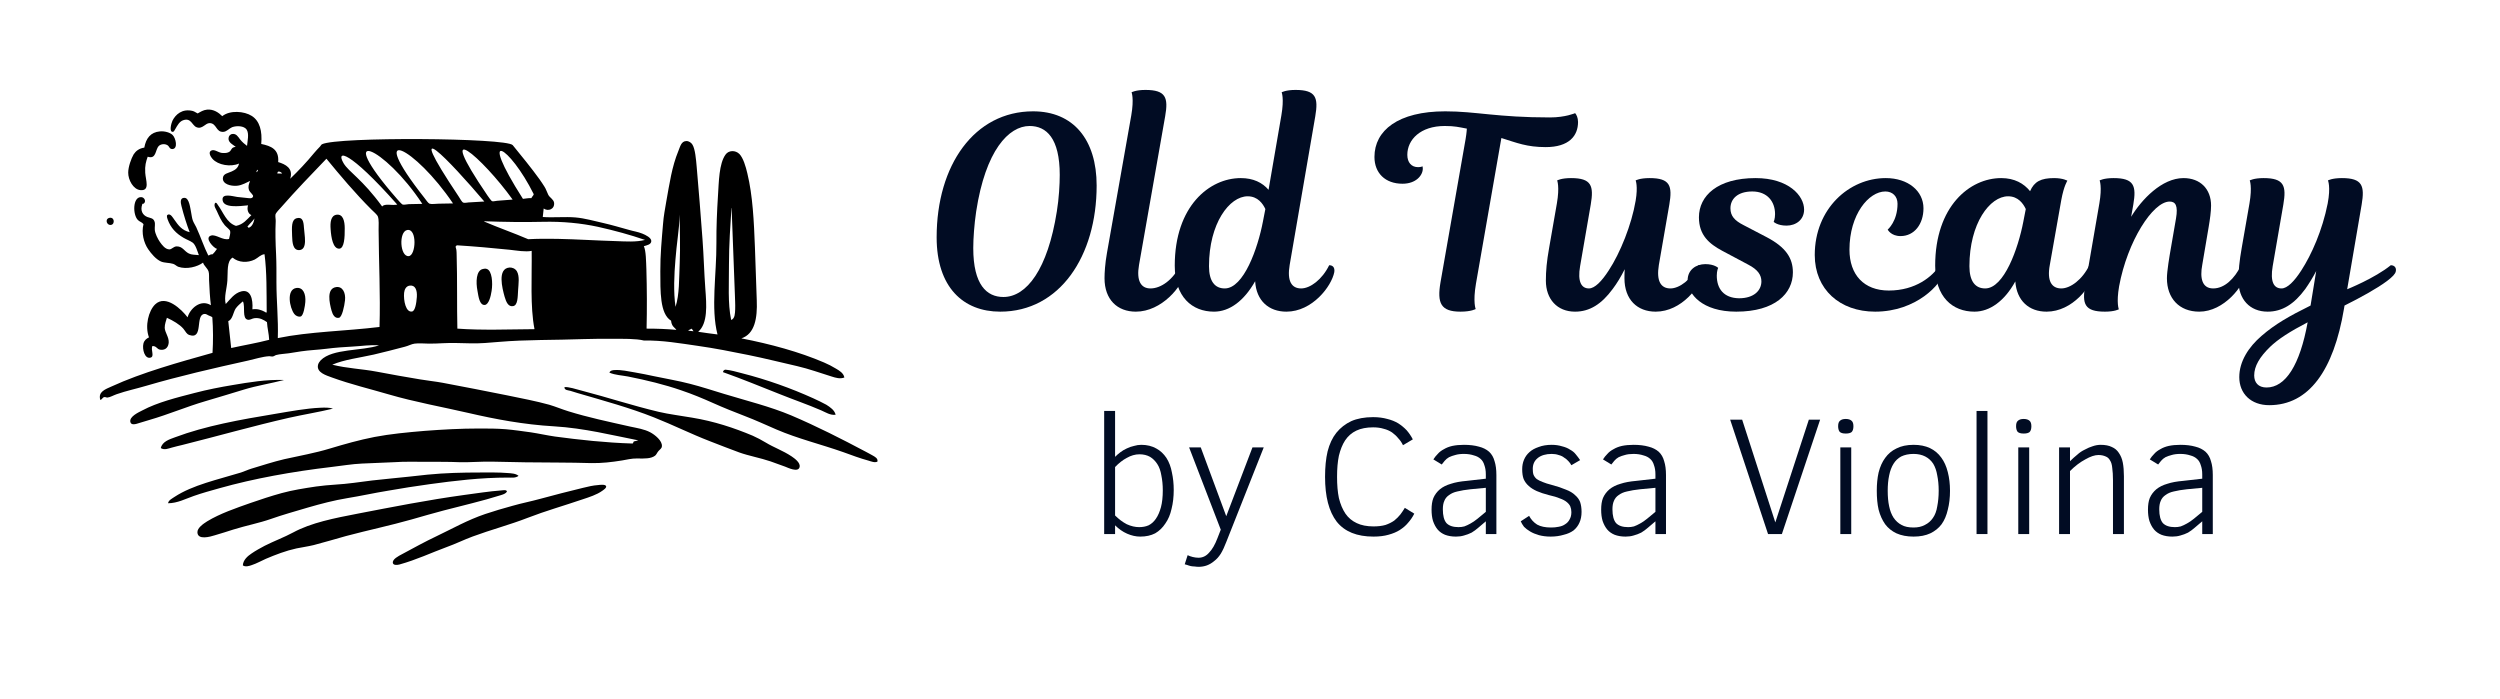 <svg xmlns="http://www.w3.org/2000/svg" xmlns:xlink="http://www.w3.org/1999/xlink" width="143" zoomAndPan="magnify" viewBox="0 0 107.25 30" height="40" preserveAspectRatio="xMidYMid meet" version="1.0"><defs><g/><clipPath id="f0c9add829"><path d="M 4.281 4.699 L 37.648 4.699 L 37.648 24.297 L 4.281 24.297 Z M 4.281 4.699 " clip-rule="nonzero"/></clipPath></defs><g clip-path="url(#f0c9add829)"><path fill="#000000" d="M 14.441 9.211 C 14.719 9.176 14.789 9.492 14.789 9.793 C 14.793 10.184 14.77 10.656 14.555 10.668 C 14.285 10.676 14.207 10.188 14.184 9.836 C 14.16 9.539 14.191 9.246 14.441 9.211 Z M 4.684 9.348 C 4.914 9.289 4.941 9.617 4.766 9.648 C 4.586 9.684 4.484 9.406 4.684 9.348 Z M 12.738 9.359 C 12.977 9.301 13.023 9.492 13.039 9.762 C 13.051 10.055 13.219 10.715 12.832 10.73 C 12.566 10.734 12.539 10.406 12.531 10.117 C 12.52 9.75 12.492 9.418 12.738 9.359 Z M 21.855 11.477 C 21.949 11.469 22.098 11.508 22.176 11.641 C 22.297 11.852 22.242 12.18 22.227 12.441 C 22.207 12.742 22.219 13.102 22.008 13.133 C 21.805 13.168 21.715 12.957 21.648 12.73 C 21.547 12.367 21.328 11.523 21.855 11.477 Z M 20.719 11.539 C 20.773 11.527 20.824 11.516 20.887 11.539 C 21.109 11.613 21.145 12.137 21.09 12.48 C 21.055 12.723 20.965 13.062 20.801 13.082 C 20.57 13.105 20.527 12.719 20.484 12.48 C 20.41 12.102 20.422 11.598 20.719 11.539 Z M 14.418 12.316 C 14.703 12.273 14.836 12.57 14.801 12.883 C 14.773 13.137 14.676 13.605 14.543 13.633 C 14.363 13.672 14.27 13.496 14.223 13.324 C 14.133 12.992 13.996 12.379 14.418 12.316 Z M 12.707 12.355 C 13.012 12.309 13.125 12.625 13.098 12.957 C 13.086 13.109 13.023 13.551 12.895 13.578 C 12.797 13.605 12.68 13.543 12.625 13.469 C 12.422 13.203 12.277 12.426 12.707 12.355 Z M 35.848 17.793 C 35.621 17.824 35.422 17.688 35.23 17.605 C 34.648 17.352 34.027 17.141 33.426 16.898 C 32.625 16.582 31.832 16.254 31.016 15.965 C 31.02 15.902 31.074 15.859 31.125 15.859 C 31.348 15.879 31.59 15.949 31.816 16.008 C 32.918 16.289 33.934 16.656 34.887 17.086 C 35.074 17.172 35.273 17.266 35.449 17.363 C 35.617 17.469 35.805 17.598 35.848 17.793 Z M 37.641 19.805 C 37.52 19.859 37.379 19.797 37.262 19.762 C 36.898 19.664 36.535 19.527 36.18 19.398 C 35.219 19.059 34.227 18.82 33.312 18.426 C 32.859 18.23 32.418 18.027 31.961 17.852 C 31.504 17.676 31.051 17.496 30.598 17.293 C 30.152 17.094 29.703 16.906 29.227 16.746 C 28.504 16.496 27.742 16.312 26.941 16.152 C 26.68 16.102 26.402 16.094 26.145 15.988 C 26.172 15.895 26.289 15.875 26.379 15.875 C 26.645 15.859 26.961 15.93 27.238 15.977 C 27.516 16.023 27.785 16.082 28.031 16.133 C 28.566 16.246 29.105 16.336 29.598 16.465 C 30.09 16.59 30.582 16.754 31.062 16.898 C 32.051 17.199 33.031 17.438 33.941 17.82 C 35.051 18.293 36.094 18.824 37.141 19.379 C 37.23 19.43 37.344 19.484 37.449 19.547 C 37.527 19.594 37.676 19.664 37.641 19.805 Z M 12.191 16.301 C 11.602 16.453 11.016 16.543 10.457 16.715 C 9.91 16.879 9.363 17.051 8.809 17.211 C 7.984 17.453 7.254 17.77 6.395 18.02 C 6.281 18.055 6.152 18.09 5.98 18.145 C 5.84 18.191 5.621 18.266 5.59 18.094 C 5.551 17.867 5.941 17.691 6.109 17.605 C 6.754 17.262 7.57 17.059 8.344 16.859 C 8.891 16.715 9.457 16.605 9.996 16.516 C 10.699 16.398 11.402 16.277 12.191 16.301 Z M 24.215 16.609 C 24.367 16.582 24.746 16.703 24.938 16.754 C 26.094 17.055 27.098 17.391 28.258 17.668 C 28.703 17.773 29.23 17.836 29.695 17.918 C 30.641 18.074 31.488 18.355 32.289 18.691 C 32.48 18.777 32.668 18.875 32.848 18.984 C 33.207 19.203 33.582 19.328 33.953 19.574 C 34.086 19.664 34.355 19.855 34.301 20.043 C 34.238 20.277 33.809 20.07 33.684 20.02 C 33.453 19.934 33.238 19.855 33.055 19.793 C 32.621 19.645 32.117 19.555 31.715 19.41 C 31.309 19.266 30.883 19.09 30.469 18.934 C 29.617 18.605 28.895 18.238 28.055 17.906 C 27.023 17.496 25.918 17.195 24.793 16.867 C 24.691 16.84 24.57 16.797 24.465 16.766 C 24.383 16.742 24.207 16.746 24.215 16.609 Z M 14.285 17.531 C 13.648 17.684 13.012 17.785 12.387 17.926 C 10.852 18.277 9.344 18.707 7.816 19.09 C 7.672 19.125 7.516 19.16 7.367 19.203 C 7.219 19.242 7.055 19.32 6.898 19.223 C 6.961 18.941 7.27 18.848 7.512 18.758 C 8.805 18.273 10.293 18.004 11.832 17.75 C 12.461 17.645 13.125 17.52 13.738 17.492 C 13.93 17.484 14.125 17.477 14.285 17.531 Z M 22.246 20.414 C 22.117 20.516 21.938 20.488 21.793 20.488 C 20.617 20.488 19.504 20.625 18.441 20.77 C 17.832 20.852 17.234 20.949 16.648 21.051 C 16.051 21.148 15.477 21.277 14.895 21.371 C 14.344 21.461 13.762 21.613 13.211 21.773 C 12.664 21.934 12.086 22.098 11.625 22.262 C 11.125 22.438 10.555 22.547 10.004 22.719 C 9.789 22.785 9.492 22.887 9.211 22.965 C 9.035 23.02 8.473 23.188 8.469 22.832 C 8.465 22.645 8.723 22.469 8.891 22.363 C 9.438 22.031 10.113 21.801 10.746 21.578 C 11.184 21.426 11.621 21.281 12.09 21.152 C 12.547 21.027 13.039 20.949 13.562 20.871 C 14.094 20.793 14.652 20.789 15.172 20.715 C 15.699 20.641 16.223 20.578 16.738 20.531 C 17.27 20.484 17.801 20.418 18.336 20.363 C 19.09 20.289 19.816 20.27 20.617 20.27 C 21.012 20.27 21.398 20.262 21.773 20.293 C 21.949 20.305 22.125 20.312 22.246 20.414 Z M 25.66 20.809 C 25.73 20.801 25.965 20.77 26 20.852 C 26.035 20.926 25.887 21.02 25.832 21.059 C 25.605 21.223 25.277 21.328 25.004 21.418 C 24.195 21.695 23.402 21.918 22.637 22.215 C 21.887 22.508 21.035 22.734 20.277 23.016 C 19.898 23.156 19.547 23.332 19.152 23.473 C 18.496 23.715 17.875 24.012 17.129 24.219 C 17.031 24.242 16.879 24.254 16.855 24.156 C 16.816 23.992 17.109 23.848 17.242 23.777 C 17.742 23.508 18.23 23.238 18.734 23 C 19.414 22.676 20.055 22.309 20.816 22.051 C 21.188 21.926 21.598 21.805 21.988 21.699 C 22.379 21.586 22.789 21.508 23.195 21.395 C 23.77 21.242 24.395 21.074 25.004 20.93 C 25.227 20.875 25.441 20.824 25.66 20.809 Z M 21.75 21.078 C 21.703 21.184 21.57 21.215 21.473 21.246 C 20.684 21.496 19.855 21.684 19.039 21.898 C 18.578 22.02 18.117 22.152 17.656 22.285 C 16.734 22.547 15.781 22.746 14.844 22.996 C 14.375 23.125 13.918 23.266 13.461 23.383 C 13.207 23.445 12.961 23.477 12.719 23.527 C 12.266 23.625 11.82 23.797 11.406 23.973 C 11.207 24.059 11.008 24.176 10.801 24.242 C 10.707 24.277 10.523 24.336 10.418 24.254 C 10.43 24.023 10.625 23.855 10.789 23.746 C 10.969 23.621 11.172 23.512 11.355 23.414 C 11.746 23.215 12.191 23.051 12.574 22.844 C 13.352 22.422 14.355 22.227 15.348 22.035 C 16.828 21.75 18.348 21.449 19.914 21.234 C 20.445 21.164 20.977 21.078 21.504 21.039 C 21.582 21.035 21.711 21 21.75 21.078 Z M 29.652 14.098 C 29.629 14.145 29.551 14.141 29.523 14.18 C 29.59 14.203 29.68 14.195 29.75 14.211 C 29.723 14.172 29.703 14.121 29.652 14.098 Z M 10.109 13.238 C 10.008 13.391 9.98 13.707 9.793 13.777 C 9.836 14.164 9.879 14.539 9.918 14.93 C 10.461 14.809 11.027 14.715 11.547 14.578 C 11.535 14.305 11.469 14.09 11.453 13.82 C 11.312 13.723 11.148 13.617 10.902 13.652 C 10.801 13.668 10.727 13.738 10.625 13.715 C 10.379 13.66 10.527 13.164 10.426 12.938 C 10.422 12.938 10.414 12.938 10.406 12.938 C 10.297 13.035 10.18 13.133 10.109 13.238 Z M 17.336 12.562 C 17.305 12.891 17.41 13.418 17.68 13.363 C 17.809 13.336 17.863 13.016 17.883 12.738 C 17.902 12.449 17.816 12.215 17.57 12.254 C 17.422 12.277 17.352 12.414 17.336 12.562 Z M 11.348 10.906 C 11.188 10.918 11.078 11.055 10.93 11.133 C 10.621 11.285 10.234 11.27 9.977 11.051 C 9.719 11.211 9.781 11.645 9.754 12.043 C 9.73 12.391 9.605 12.738 9.684 13.043 C 9.871 12.844 10.055 12.574 10.355 12.5 C 10.75 12.402 10.859 12.824 10.828 13.27 C 11.043 13.234 11.223 13.305 11.348 13.371 C 11.375 13.387 11.414 13.422 11.441 13.402 C 11.434 12.543 11.449 11.664 11.348 10.906 Z M 19.578 10.715 C 19.59 10.781 19.586 10.863 19.59 10.938 C 19.621 11.961 19.598 13.18 19.621 14.098 C 20.68 14.176 21.836 14.129 22.93 14.121 C 22.738 13.141 22.824 11.883 22.809 10.762 C 22.539 10.816 22.184 10.75 21.867 10.715 C 21.102 10.637 20.355 10.57 19.598 10.523 C 19.508 10.59 19.559 10.598 19.578 10.715 Z M 17.535 10.988 C 17.848 10.961 17.902 9.789 17.469 9.867 C 17.098 9.938 17.156 11.023 17.535 10.988 Z M 22.66 10.262 C 23.473 10.219 24.328 10.254 25.176 10.293 C 25.59 10.312 26.016 10.332 26.434 10.344 C 26.855 10.359 27.289 10.391 27.672 10.293 C 27.039 10.074 26.367 9.891 25.648 9.73 C 24.922 9.574 24.141 9.496 23.285 9.516 C 22.477 9.535 21.617 9.523 20.781 9.492 C 20.773 9.492 20.77 9.496 20.77 9.504 C 21.387 9.77 22.043 9.996 22.66 10.262 Z M 10.613 9.723 C 10.633 9.734 10.652 9.754 10.664 9.773 C 10.828 9.727 10.891 9.52 10.918 9.371 C 10.828 9.5 10.711 9.598 10.613 9.723 Z M 28.977 11.133 C 28.922 11.781 28.887 12.523 28.98 13.164 C 29.152 12.633 29.129 11.969 29.16 11.277 C 29.191 10.586 29.156 9.863 29.164 9.203 C 29.137 9.84 29.023 10.492 28.977 11.133 Z M 31.273 11.332 C 31.277 12.16 31.215 13 31.367 13.727 C 31.531 13.668 31.531 13.445 31.539 13.27 C 31.547 13.062 31.531 12.832 31.527 12.648 C 31.48 11.41 31.43 10.148 31.387 8.945 C 31.387 8.934 31.387 8.922 31.379 8.922 C 31.332 9.672 31.273 10.5 31.273 11.332 Z M 11.902 7.449 C 11.961 7.43 12.055 7.457 12.102 7.441 C 12.07 7.379 11.887 7.289 11.902 7.449 Z M 10.996 7.387 C 11.039 7.379 11.055 7.336 11.066 7.297 C 11.055 7.297 11.055 7.281 11.035 7.285 C 11.016 7.312 11.004 7.352 10.996 7.387 Z M 12.062 8.891 C 11.988 8.977 11.832 9.125 11.816 9.211 C 11.805 9.301 11.832 9.406 11.828 9.492 C 11.805 9.938 11.82 10.426 11.844 10.906 C 11.863 11.305 11.859 11.715 11.859 12.117 C 11.859 12.914 11.945 13.711 11.918 14.504 C 13.254 14.227 14.844 14.203 16.281 14.027 C 16.324 12.641 16.25 11.246 16.242 9.867 C 16.242 9.664 16.262 9.434 16.211 9.289 C 16.18 9.207 16.02 9.074 15.93 8.984 C 15.246 8.301 14.586 7.52 14.004 6.809 C 13.348 7.492 12.695 8.168 12.062 8.891 Z M 16.395 8.859 C 16.504 8.715 16.824 8.828 17.043 8.777 C 14.953 6.418 14.395 6.414 14.738 7 C 14.961 7.379 15.535 7.676 16.395 8.859 Z M 18.207 8.488 C 18.273 8.574 18.371 8.719 18.426 8.738 C 18.523 8.77 18.691 8.738 18.82 8.738 C 19.039 8.738 19.23 8.727 19.434 8.727 C 17.809 6.309 15.621 5.211 18.207 8.488 Z M 22.434 8.531 C 22.559 8.52 22.664 8.492 22.797 8.5 C 22.82 8.434 22.879 8.402 22.898 8.332 C 21.867 6.25 20.441 5.41 22.434 8.531 Z M 19.68 8.434 C 19.738 8.52 19.816 8.68 19.883 8.695 C 19.93 8.711 20.039 8.691 20.105 8.684 C 20.355 8.668 20.543 8.656 20.777 8.645 C 19.32 6.926 17.141 4.637 19.68 8.434 Z M 17.031 8.531 C 17.102 8.609 17.23 8.766 17.281 8.777 C 17.344 8.793 17.449 8.762 17.539 8.758 C 17.742 8.75 17.918 8.746 18.117 8.746 C 16.492 6.266 14.215 5.305 17.031 8.531 Z M 20.918 8.395 C 20.969 8.461 21.07 8.621 21.117 8.633 C 21.168 8.648 21.262 8.617 21.332 8.613 C 21.582 8.594 21.766 8.578 21.992 8.562 C 20.707 6.766 18.516 4.875 20.918 8.395 Z M 9.535 4.984 C 9.863 4.719 10.477 4.766 10.801 4.973 C 11.141 5.188 11.258 5.625 11.207 6.176 C 11.621 6.262 11.98 6.398 11.934 6.953 C 12.242 7.047 12.594 7.215 12.449 7.668 C 12.793 7.336 13.141 6.973 13.48 6.559 C 13.547 6.473 13.652 6.371 13.734 6.281 C 13.77 6.234 13.785 6.203 13.816 6.188 C 14.457 5.863 21.734 5.91 21.996 6.227 C 22.383 6.703 22.797 7.207 23.145 7.691 C 23.223 7.797 23.285 7.898 23.352 8 C 23.426 8.109 23.453 8.223 23.52 8.355 C 23.582 8.48 23.746 8.547 23.77 8.695 C 23.805 8.977 23.512 9.082 23.324 8.945 C 23.309 9.066 23.297 9.188 23.285 9.309 C 23.727 9.344 24.242 9.289 24.688 9.328 C 25.094 9.363 25.504 9.484 25.875 9.566 C 26.238 9.648 26.617 9.762 27 9.867 C 27.184 9.922 27.355 9.941 27.559 10.023 C 27.695 10.078 27.945 10.199 27.941 10.344 C 27.934 10.492 27.754 10.52 27.621 10.562 C 27.715 10.762 27.715 11.207 27.73 11.559 C 27.754 12.371 27.758 13.277 27.738 14.098 C 28.184 14.098 28.609 14.113 29.016 14.152 C 28.977 14.086 28.887 14.035 28.84 13.945 C 28.812 13.887 28.793 13.828 28.789 13.758 C 28.301 13.461 28.332 12.484 28.328 11.641 C 28.324 10.926 28.387 10.289 28.445 9.598 C 28.469 9.266 28.531 8.961 28.582 8.652 C 28.723 7.871 28.824 7.148 29.102 6.477 C 29.18 6.289 29.223 6.059 29.441 6.051 C 29.555 6.047 29.66 6.125 29.707 6.207 C 29.824 6.398 29.859 6.836 29.887 7.148 C 29.98 8.184 30.059 9.223 30.137 10.262 C 30.191 10.988 30.207 11.691 30.258 12.379 C 30.312 13.086 30.371 13.871 29.953 14.234 C 30.227 14.277 30.5 14.312 30.781 14.348 C 30.488 13.219 30.742 11.777 30.734 10.426 C 30.73 9.734 30.758 9.078 30.801 8.395 C 30.84 7.801 30.844 7.023 31.125 6.633 C 31.258 6.441 31.551 6.434 31.723 6.609 C 31.883 6.777 31.992 7.137 32.062 7.441 C 32.293 8.398 32.344 9.492 32.387 10.625 C 32.414 11.395 32.438 12.129 32.465 12.883 C 32.496 13.652 32.379 14.328 31.805 14.516 C 33.047 14.758 34.289 15.094 35.352 15.551 C 35.523 15.625 35.703 15.715 35.859 15.812 C 36.008 15.898 36.191 16.008 36.223 16.195 C 36.039 16.266 35.848 16.207 35.676 16.152 C 35.199 16.004 34.703 15.824 34.199 15.707 C 33.512 15.551 32.82 15.375 32.105 15.23 C 31.398 15.086 30.668 14.941 29.926 14.836 C 29.18 14.73 28.418 14.594 27.625 14.609 C 27.285 14.523 26.711 14.535 26.273 14.535 C 25.855 14.535 25.43 14.531 25.035 14.547 C 23.781 14.594 22.582 14.566 21.398 14.668 C 21 14.703 20.605 14.738 20.211 14.73 C 19.82 14.727 19.418 14.699 19.016 14.723 C 18.816 14.734 18.609 14.742 18.406 14.742 C 18.203 14.742 17.984 14.715 17.785 14.742 C 17.656 14.758 17.512 14.84 17.367 14.875 C 16.926 14.992 16.469 15.109 16.035 15.211 C 15.41 15.352 14.781 15.422 14.254 15.645 C 14.883 15.805 15.527 15.824 16.164 15.945 C 16.781 16.066 17.41 16.172 18.031 16.277 C 18.348 16.332 18.676 16.363 18.992 16.422 C 19.895 16.59 20.832 16.777 21.758 16.961 C 22.383 17.09 22.98 17.203 23.562 17.363 C 23.84 17.445 24.105 17.559 24.387 17.645 C 25.23 17.906 26.082 18.086 27.039 18.301 C 27.328 18.363 27.641 18.41 27.898 18.547 C 28.094 18.652 28.422 18.91 28.395 19.148 C 28.387 19.242 28.316 19.27 28.25 19.348 C 28.188 19.418 28.164 19.5 28.105 19.547 C 27.93 19.68 27.664 19.676 27.324 19.668 C 27.102 19.664 26.867 19.723 26.684 19.754 C 26.25 19.824 25.82 19.875 25.363 19.867 C 24.887 19.855 24.418 19.844 23.953 19.844 C 22.992 19.844 22.082 19.828 21.129 19.805 C 20.656 19.793 20.18 19.84 19.711 19.828 C 19.25 19.809 18.777 19.812 18.312 19.812 C 17.828 19.812 17.363 19.797 16.91 19.828 C 16.438 19.852 15.977 19.867 15.527 19.887 C 15.09 19.906 14.66 19.984 14.238 20.031 C 12.547 20.23 10.898 20.527 9.414 20.945 C 9.035 21.051 8.668 21.152 8.312 21.277 C 7.961 21.398 7.617 21.586 7.211 21.59 C 7.223 21.461 7.387 21.387 7.488 21.316 C 8.266 20.805 9.348 20.574 10.34 20.27 C 10.488 20.223 10.629 20.152 10.785 20.105 C 11.242 19.969 11.715 19.812 12.195 19.699 C 12.852 19.551 13.512 19.438 14.152 19.242 C 14.789 19.051 15.406 18.875 16.066 18.746 C 16.738 18.617 17.473 18.547 18.223 18.484 C 18.992 18.426 19.758 18.383 20.543 18.383 C 20.941 18.383 21.32 18.383 21.699 18.414 C 22.062 18.445 22.418 18.5 22.773 18.547 C 23.113 18.598 23.453 18.676 23.805 18.727 C 24.848 18.867 25.977 18.992 27.125 19.027 C 27.184 19.023 27.156 18.941 27.207 18.934 C 27.273 18.926 27.32 18.902 27.383 18.891 C 26.262 18.672 25.066 18.367 23.762 18.289 C 22.48 18.215 21.25 17.984 20.109 17.719 C 18.992 17.461 17.793 17.246 16.684 16.922 C 15.887 16.688 15.047 16.488 14.242 16.195 C 13.992 16.102 13.562 15.98 13.645 15.645 C 13.66 15.582 13.711 15.508 13.758 15.457 C 14.262 14.945 15.52 15.066 16.262 14.816 C 15.883 14.785 15.508 14.848 15.137 14.867 C 14.758 14.887 14.383 14.914 14.012 14.961 C 13.645 15.008 13.27 15.02 12.91 15.074 C 12.738 15.102 12.559 15.133 12.387 15.156 C 12.203 15.184 12.02 15.184 11.848 15.23 C 11.801 15.242 11.758 15.285 11.703 15.293 C 11.656 15.301 11.602 15.281 11.551 15.281 C 11.262 15.297 10.941 15.402 10.641 15.469 C 9.141 15.801 7.699 16.133 6.285 16.547 C 5.867 16.672 5.418 16.766 5.008 16.91 C 4.871 16.957 4.727 17.043 4.613 17.055 C 4.574 17.062 4.523 17.027 4.48 17.035 C 4.398 17.043 4.387 17.133 4.305 17.16 C 4.191 16.805 4.531 16.695 4.789 16.578 C 6.09 15.98 7.672 15.543 9.117 15.137 C 9.148 14.637 9.145 14.102 9.109 13.613 C 9.062 13.57 9.004 13.559 8.945 13.531 C 8.891 13.504 8.836 13.461 8.77 13.469 C 8.359 13.504 8.746 14.586 8.121 14.371 C 7.992 14.324 7.969 14.223 7.863 14.098 C 7.707 13.918 7.426 13.754 7.16 13.633 C 7.133 13.734 7.062 13.91 7.066 14.066 C 7.078 14.27 7.25 14.461 7.238 14.691 C 7.227 14.867 7.125 15.035 6.879 15.004 C 6.719 14.98 6.73 14.844 6.539 14.844 C 6.453 15.008 6.648 15.297 6.453 15.344 C 6.211 15.406 6.094 14.988 6.152 14.742 C 6.188 14.598 6.281 14.527 6.391 14.473 C 6.207 13.977 6.375 13.336 6.652 13.062 C 7.113 12.613 7.797 13.281 8.047 13.613 C 8.152 13.242 8.602 12.82 9.047 13.094 C 9.008 12.773 8.984 12.395 8.969 12.016 C 8.965 11.891 8.977 11.75 8.949 11.652 C 8.902 11.5 8.746 11.402 8.711 11.266 C 8.473 11.445 8.012 11.57 7.648 11.445 C 7.574 11.418 7.516 11.348 7.43 11.32 C 7.258 11.266 7.062 11.285 6.906 11.219 C 6.688 11.121 6.492 10.887 6.355 10.688 C 6.168 10.414 6.059 9.992 6.156 9.617 C 6.09 9.527 5.992 9.516 5.918 9.441 C 5.688 9.215 5.688 8.438 6.059 8.457 C 6.188 8.461 6.281 8.625 6.176 8.727 C 6.156 8.75 6.094 8.727 6.102 8.77 C 6.008 9.035 6.121 9.23 6.32 9.309 C 6.453 9.359 6.578 9.352 6.629 9.504 C 6.668 9.605 6.629 9.734 6.641 9.867 C 6.656 10.023 6.766 10.246 6.859 10.379 C 6.953 10.512 7.086 10.695 7.266 10.699 C 7.367 10.699 7.441 10.578 7.57 10.57 C 7.836 10.562 7.898 10.777 8.102 10.875 C 8.23 10.938 8.344 10.922 8.531 10.945 C 8.473 10.793 8.395 10.5 8.262 10.406 C 8.152 10.328 8.008 10.281 7.871 10.199 C 7.559 10.016 7.324 9.785 7.188 9.402 C 7.141 9.27 7.156 9.223 7.215 9.203 C 7.328 9.172 7.414 9.336 7.477 9.422 C 7.656 9.676 7.801 9.879 8.137 9.961 C 8.016 9.648 7.887 9.242 7.785 8.84 C 7.742 8.68 7.719 8.473 7.926 8.488 C 8.117 8.504 8.16 8.918 8.195 9.09 C 8.223 9.234 8.234 9.352 8.27 9.453 C 8.309 9.562 8.371 9.645 8.418 9.746 C 8.613 10.172 8.758 10.613 8.934 10.957 C 8.98 10.969 9.02 10.895 9.109 10.914 C 9.191 10.848 9.25 10.762 9.309 10.676 C 9.18 10.656 8.742 10.199 9.055 10.105 C 9.266 10.043 9.566 10.328 9.828 10.25 C 9.84 10.148 9.898 10.031 9.871 9.906 C 9.852 9.844 9.699 9.73 9.641 9.66 C 9.488 9.477 9.402 9.273 9.301 9.051 C 9.258 8.953 9.156 8.832 9.227 8.707 C 9.293 8.672 9.32 8.762 9.352 8.801 C 9.578 9.102 9.715 9.559 10.125 9.691 C 10.441 9.629 10.598 9.41 10.785 9.227 C 10.648 9.176 10.582 8.992 10.641 8.809 C 10.277 8.844 9.547 8.945 9.547 8.551 C 9.543 8.289 9.973 8.418 10.176 8.449 C 10.27 8.461 10.402 8.477 10.547 8.488 C 10.684 8.5 10.816 8.539 10.855 8.434 C 10.887 8.355 10.711 8.258 10.68 8.145 C 10.633 7.984 10.68 7.902 10.727 7.762 C 10.586 7.82 10.398 7.949 10.164 7.969 C 9.891 7.992 9.539 7.895 9.562 7.637 C 9.578 7.445 9.781 7.43 9.941 7.355 C 10.113 7.281 10.219 7.188 10.254 7.016 C 9.895 7.176 9.352 7.082 9.117 6.816 C 9.047 6.738 8.922 6.547 9.051 6.465 C 9.188 6.383 9.348 6.535 9.508 6.559 C 9.594 6.57 9.707 6.57 9.785 6.539 C 9.965 6.473 9.879 6.32 10.113 6.301 C 9.996 6.195 9.73 6.105 9.824 5.852 C 9.848 5.797 9.91 5.758 9.949 5.75 C 10.137 5.715 10.215 5.871 10.297 5.977 C 10.398 6.105 10.504 6.188 10.598 6.258 C 10.613 6.066 10.699 5.73 10.578 5.555 C 10.469 5.398 10.156 5.383 9.957 5.457 C 9.828 5.512 9.723 5.648 9.586 5.656 C 9.254 5.684 9.305 5.281 8.988 5.281 C 8.801 5.285 8.68 5.559 8.43 5.457 C 8.238 5.383 8.203 5.035 7.852 5.16 C 7.699 5.215 7.613 5.375 7.523 5.531 C 7.496 5.582 7.457 5.652 7.422 5.656 C 7.238 5.676 7.352 5.277 7.398 5.18 C 7.527 4.918 7.816 4.645 8.273 4.762 C 8.359 4.789 8.387 4.824 8.48 4.867 C 8.605 4.797 8.719 4.719 8.883 4.703 C 9.168 4.676 9.391 4.84 9.535 4.984 Z M 6.336 6.723 C 6.262 6.934 6.211 7.102 6.23 7.41 C 6.25 7.734 6.445 8.195 6.023 8.156 C 5.719 8.129 5.496 7.719 5.5 7.402 C 5.5 7.164 5.629 6.797 5.734 6.621 C 5.832 6.473 5.969 6.367 6.191 6.332 C 6.262 5.93 6.465 5.672 6.859 5.637 C 7.07 5.617 7.301 5.688 7.406 5.793 C 7.543 5.926 7.645 6.379 7.398 6.395 C 7.262 6.398 7.27 6.277 7.18 6.227 C 7.047 6.148 6.879 6.191 6.809 6.266 C 6.652 6.434 6.711 6.844 6.336 6.723 " fill-opacity="1" fill-rule="evenodd"/></g><g fill="#010c23" fill-opacity="1"><g transform="translate(39.608, 13.37)"><g><path d="M 4.711 -8.594 C 2.199 -8.594 0.574 -6.293 0.574 -3.188 C 0.574 -1.043 1.719 0 3.301 0 C 5.855 0 7.438 -2.383 7.438 -5.41 C 7.438 -7.379 6.441 -8.594 4.711 -8.594 Z M 2.27 -4.297 C 2.672 -6.922 3.668 -7.965 4.562 -7.965 C 5.285 -7.965 5.855 -7.438 5.855 -5.867 C 5.855 -5.457 5.82 -4.848 5.73 -4.297 C 5.34 -1.82 4.434 -0.629 3.438 -0.629 C 2.727 -0.629 2.145 -1.145 2.145 -2.727 C 2.145 -3.141 2.188 -3.746 2.27 -4.297 Z M 2.27 -4.297 "/></g></g></g><g fill="#010c23" fill-opacity="1"><g transform="translate(47.614, 13.37)"><g><path d="M 0.918 -8.422 L -0.125 -2.52 C -0.207 -2.062 -0.23 -1.66 -0.23 -1.434 C -0.23 -0.516 0.32 0 1.113 0 C 2.223 0 3.117 -1.09 3.23 -1.695 C 3.266 -1.902 3.164 -1.992 3.016 -1.992 C 2.715 -1.375 2.199 -0.996 1.742 -0.996 C 1.328 -0.996 1.133 -1.328 1.25 -2.004 L 2.371 -8.379 C 2.512 -9.18 2.406 -9.512 1.523 -9.512 C 1.102 -9.512 0.93 -9.41 0.93 -9.41 C 0.93 -9.41 1.043 -9.145 0.918 -8.422 Z M 0.918 -8.422 "/></g></g></g><g fill="#010c23" fill-opacity="1"><g transform="translate(50.741, 13.37)"><g><path d="M 4.445 0 C 5.559 0 6.383 -1.09 6.5 -1.695 C 6.531 -1.902 6.43 -1.992 6.281 -1.992 C 5.98 -1.375 5.465 -0.996 5.078 -0.996 C 4.664 -0.996 4.469 -1.316 4.586 -2.004 L 5.684 -8.379 C 5.82 -9.18 5.719 -9.512 4.836 -9.512 C 4.414 -9.512 4.242 -9.41 4.242 -9.41 C 4.242 -9.41 4.355 -9.145 4.23 -8.422 L 3.68 -5.227 C 3.414 -5.535 3.027 -5.73 2.488 -5.73 C 1.145 -5.73 -0.344 -4.527 -0.344 -1.973 C -0.344 -0.629 0.402 0 1.34 0 C 2.004 0 2.625 -0.457 3.105 -1.305 C 3.152 -0.469 3.691 0 4.445 0 Z M 1.801 -0.996 C 1.375 -0.996 1.125 -1.305 1.125 -1.949 C 1.125 -3.793 2.004 -4.949 2.785 -4.949 C 3.219 -4.949 3.438 -4.629 3.543 -4.402 L 3.438 -3.863 C 3.219 -2.715 2.613 -0.996 1.801 -0.996 Z M 1.801 -0.996 "/></g></g></g><g fill="#010c23" fill-opacity="1"><g transform="translate(57.133, 13.37)"><g/></g></g><g fill="#010c23" fill-opacity="1"><g transform="translate(59.194, 13.37)"><g><path d="M 2.809 -8.594 C 0.781 -8.594 -0.23 -7.77 -0.23 -6.637 C -0.23 -5.949 0.23 -5.488 0.973 -5.488 C 1.559 -5.488 1.844 -5.855 1.844 -6.133 C 1.844 -6.199 1.832 -6.234 1.832 -6.234 C 1.832 -6.234 1.766 -6.199 1.641 -6.199 C 1.352 -6.199 1.18 -6.406 1.18 -6.727 C 1.18 -7.379 1.742 -7.965 2.785 -7.965 C 3.219 -7.965 3.379 -7.918 3.734 -7.852 C 3.734 -7.852 3.727 -7.68 3.68 -7.402 L 2.602 -1.25 C 2.453 -0.367 2.613 0 3.461 0 C 3.93 0 4.113 -0.113 4.113 -0.113 C 4.113 -0.113 3.988 -0.402 4.125 -1.203 L 5.215 -7.449 C 5.879 -7.242 6.305 -7.059 7.117 -7.059 C 8.113 -7.059 8.504 -7.539 8.504 -8.137 C 8.504 -8.32 8.434 -8.457 8.379 -8.516 C 8.379 -8.516 7.965 -8.332 7.301 -8.332 C 5.031 -8.332 4.125 -8.594 2.809 -8.594 Z M 2.809 -8.594 "/></g></g></g><g fill="#010c23" fill-opacity="1"><g transform="translate(66.548, 13.37)"><g><path d="M 3.141 -1.434 C 3.141 -0.516 3.691 0 4.48 0 C 5.594 0 6.418 -1.09 6.531 -1.695 C 6.566 -1.902 6.465 -1.992 6.316 -1.992 C 6.016 -1.375 5.5 -0.996 5.113 -0.996 C 4.699 -0.996 4.504 -1.316 4.617 -2.004 L 5.066 -4.594 C 5.203 -5.398 5.102 -5.73 4.219 -5.73 C 3.793 -5.73 3.621 -5.629 3.621 -5.629 C 3.621 -5.629 3.727 -5.387 3.621 -4.758 C 3.449 -3.734 2.957 -2.512 2.465 -1.766 C 2.168 -1.305 1.867 -0.996 1.617 -0.996 C 1.285 -0.996 1.125 -1.297 1.238 -1.949 L 1.695 -4.594 C 1.832 -5.398 1.73 -5.73 0.848 -5.73 C 0.426 -5.73 0.254 -5.629 0.254 -5.629 C 0.254 -5.629 0.367 -5.363 0.242 -4.641 L -0.09 -2.738 C -0.195 -2.145 -0.23 -1.754 -0.23 -1.328 C -0.23 -0.539 0.254 0 1.02 0 C 1.648 0 2.156 -0.32 2.637 -0.973 C 2.82 -1.215 2.992 -1.5 3.152 -1.82 C 3.141 -1.66 3.141 -1.535 3.141 -1.434 Z M 3.141 -1.434 "/></g></g></g><g fill="#010c23" fill-opacity="1"><g transform="translate(72.974, 13.37)"><g><path d="M 2.809 -3.199 L 1.82 -3.715 C 1.445 -3.906 1.262 -4.102 1.262 -4.434 C 1.262 -4.836 1.57 -5.156 2.199 -5.156 C 2.844 -5.156 3.176 -4.723 3.176 -4.184 C 3.176 -3.977 3.117 -3.852 3.117 -3.852 C 3.117 -3.852 3.277 -3.691 3.668 -3.691 C 4.07 -3.691 4.422 -3.941 4.422 -4.379 C 4.422 -4.973 3.758 -5.73 2.34 -5.73 C 0.711 -5.73 -0.09 -4.973 -0.09 -4.047 C -0.09 -3.277 0.355 -2.91 0.906 -2.613 L 2.027 -2.016 C 2.441 -1.801 2.59 -1.57 2.59 -1.297 C 2.59 -0.918 2.281 -0.574 1.629 -0.574 C 0.973 -0.586 0.676 -0.984 0.676 -1.547 C 0.676 -1.754 0.734 -1.879 0.734 -1.879 C 0.734 -1.879 0.574 -2.039 0.184 -2.039 C -0.219 -2.039 -0.574 -1.789 -0.574 -1.352 C -0.574 -0.758 0.047 0 1.512 0 C 3.176 0 3.941 -0.781 3.941 -1.684 C 3.941 -2.293 3.645 -2.762 2.809 -3.199 Z M 2.809 -3.199 "/></g></g></g><g fill="#010c23" fill-opacity="1"><g transform="translate(78.197, 13.37)"><g><path d="M 2.246 0 C 4.023 0 5.09 -1.191 5.203 -1.695 C 5.25 -1.902 5.168 -1.992 5.02 -1.992 C 4.711 -1.512 3.988 -0.906 2.832 -0.906 C 1.766 -0.906 1.145 -1.582 1.145 -2.66 C 1.145 -4.172 1.973 -5.156 2.684 -5.156 C 2.992 -5.156 3.207 -4.949 3.207 -4.629 C 3.207 -3.875 2.785 -3.52 2.785 -3.52 C 2.785 -3.52 2.922 -3.242 3.336 -3.242 C 3.93 -3.242 4.32 -3.758 4.32 -4.434 C 4.32 -5.18 3.656 -5.73 2.703 -5.73 C 1.133 -5.73 -0.344 -4.422 -0.344 -2.43 C -0.344 -0.953 0.734 0 2.246 0 Z M 2.246 0 "/></g></g></g><g fill="#010c23" fill-opacity="1"><g transform="translate(83.363, 13.37)"><g><path d="M 4.574 -2.004 L 5.066 -4.789 C 5.18 -5.41 5.328 -5.617 5.328 -5.617 C 5.328 -5.617 5.145 -5.73 4.758 -5.73 C 4.195 -5.73 3.906 -5.582 3.727 -5.168 C 3.461 -5.5 3.059 -5.73 2.488 -5.73 C 1.145 -5.73 -0.344 -4.527 -0.344 -1.973 C -0.344 -0.629 0.402 0 1.34 0 C 1.992 0 2.625 -0.445 3.094 -1.297 C 3.152 -0.469 3.68 0 4.434 0 C 5.547 0 6.371 -1.09 6.488 -1.695 C 6.52 -1.902 6.418 -1.992 6.27 -1.992 C 5.973 -1.375 5.457 -0.996 5.066 -0.996 C 4.652 -0.996 4.445 -1.316 4.574 -2.004 Z M 1.801 -0.996 C 1.375 -0.996 1.125 -1.305 1.125 -1.949 C 1.125 -3.793 2.004 -4.949 2.785 -4.949 C 3.219 -4.949 3.438 -4.629 3.543 -4.402 L 3.438 -3.863 C 3.219 -2.715 2.613 -0.996 1.801 -0.996 Z M 1.801 -0.996 "/></g></g></g><g fill="#010c23" fill-opacity="1"><g transform="translate(89.742, 13.37)"><g><path d="M 3.609 -4 L 3.391 -2.738 C 3.324 -2.359 3.219 -1.73 3.219 -1.434 C 3.219 -0.574 3.746 0 4.605 0 C 5.672 0 6.531 -1.113 6.625 -1.695 C 6.66 -1.902 6.555 -1.992 6.406 -1.992 C 6.109 -1.398 5.684 -0.996 5.203 -0.996 C 4.723 -0.996 4.629 -1.445 4.734 -2.004 L 5.008 -3.621 C 5.066 -3.965 5.113 -4.297 5.113 -4.551 C 5.113 -5.262 4.652 -5.73 3.93 -5.73 C 3.004 -5.73 2.133 -4.812 1.684 -4.07 L 1.777 -4.594 C 1.914 -5.398 1.812 -5.73 0.93 -5.73 C 0.504 -5.73 0.332 -5.629 0.332 -5.629 C 0.332 -5.629 0.445 -5.363 0.32 -4.641 L -0.285 -1.133 C -0.426 -0.332 -0.32 0 0.562 0 C 0.984 0 1.156 -0.102 1.156 -0.102 C 1.156 -0.102 1.043 -0.367 1.168 -1.09 C 1.523 -3.016 2.613 -4.723 3.336 -4.723 C 3.586 -4.723 3.703 -4.551 3.609 -4 Z M 3.609 -4 "/></g></g></g><g fill="#010c23" fill-opacity="1"><g transform="translate(96.26, 13.37)"><g><path d="M 4.434 -0.961 L 5.055 -4.594 C 5.191 -5.398 5.09 -5.73 4.207 -5.73 C 3.781 -5.73 3.609 -5.629 3.609 -5.629 C 3.609 -5.629 3.734 -5.363 3.598 -4.641 C 3.371 -3.496 2.91 -2.453 2.465 -1.766 C 2.168 -1.305 1.867 -0.996 1.617 -0.996 C 1.285 -0.996 1.125 -1.285 1.238 -1.949 L 1.695 -4.594 C 1.832 -5.398 1.73 -5.73 0.848 -5.73 C 0.426 -5.73 0.254 -5.629 0.254 -5.629 C 0.254 -5.629 0.367 -5.363 0.242 -4.641 L -0.09 -2.738 C -0.195 -2.145 -0.23 -1.754 -0.23 -1.328 C -0.23 -0.539 0.254 0 1.02 0 C 1.648 0 2.156 -0.32 2.637 -0.973 C 2.797 -1.203 2.957 -1.457 3.105 -1.742 L 2.863 -0.262 C 1.938 0.195 1.34 0.539 0.77 1.031 C 0.207 1.512 -0.195 2.133 -0.195 2.809 C -0.195 3.52 0.309 4.012 1.09 4.012 C 2.785 4.012 3.852 2.531 4.297 -0.125 L 4.32 -0.262 C 4.996 -0.598 5.719 -0.996 6.145 -1.316 C 6.371 -1.488 6.5 -1.617 6.52 -1.73 C 6.555 -1.891 6.453 -1.992 6.305 -1.992 C 5.617 -1.434 4.434 -0.961 4.434 -0.961 Z M 0.973 3.254 C 0.617 3.254 0.445 3.035 0.445 2.738 C 0.445 2.34 0.676 1.949 1.125 1.512 C 1.469 1.18 1.984 0.848 2.738 0.457 C 2.406 2.293 1.789 3.254 0.973 3.254 Z M 0.973 3.254 "/></g></g></g><g fill="#010c23" fill-opacity="1"><g transform="translate(46.728, 22.911)"><g><path d="M 3.625 -1.891 C 3.625 -1.598 3.594 -1.328 3.531 -1.078 C 3.477 -0.836 3.391 -0.629 3.266 -0.453 C 3.148 -0.273 3.004 -0.133 2.828 -0.031 C 2.648 0.062 2.438 0.109 2.188 0.109 C 2 0.109 1.812 0.066 1.625 -0.016 C 1.438 -0.098 1.266 -0.219 1.109 -0.375 L 1.109 0 L 0.641 0 L 0.641 -5.281 L 1.109 -5.281 L 1.109 -3.312 C 1.18 -3.383 1.258 -3.453 1.344 -3.516 C 1.426 -3.578 1.516 -3.629 1.609 -3.672 C 1.711 -3.723 1.816 -3.758 1.922 -3.781 C 2.023 -3.812 2.129 -3.828 2.234 -3.828 C 2.484 -3.828 2.695 -3.773 2.875 -3.672 C 3.051 -3.578 3.195 -3.441 3.312 -3.266 C 3.426 -3.086 3.504 -2.879 3.547 -2.641 C 3.598 -2.41 3.625 -2.16 3.625 -1.891 Z M 3.156 -1.875 C 3.156 -2.113 3.133 -2.328 3.094 -2.516 C 3.062 -2.711 3.004 -2.875 2.922 -3 C 2.836 -3.133 2.734 -3.238 2.609 -3.312 C 2.484 -3.383 2.332 -3.422 2.156 -3.422 C 1.969 -3.422 1.785 -3.367 1.609 -3.266 C 1.43 -3.172 1.266 -3.039 1.109 -2.875 L 1.109 -0.797 C 1.266 -0.641 1.43 -0.516 1.609 -0.422 C 1.797 -0.336 1.973 -0.297 2.141 -0.297 C 2.285 -0.297 2.422 -0.32 2.547 -0.375 C 2.672 -0.438 2.773 -0.531 2.859 -0.656 C 2.953 -0.789 3.023 -0.957 3.078 -1.156 C 3.129 -1.352 3.156 -1.594 3.156 -1.875 Z M 3.156 -1.875 "/></g></g><g transform="translate(50.809, 22.911)"><g><path d="M 0.141 0.906 C 0.203 0.938 0.273 0.961 0.359 0.984 C 0.441 1.004 0.523 1.016 0.609 1.016 C 0.785 1.016 0.938 0.941 1.062 0.797 C 1.195 0.66 1.316 0.453 1.422 0.172 L 1.562 -0.188 L 0.203 -3.719 L 0.703 -3.719 L 1.797 -0.766 L 2.922 -3.719 L 3.406 -3.719 L 1.797 0.344 C 1.723 0.539 1.645 0.707 1.562 0.844 C 1.477 0.977 1.383 1.082 1.281 1.156 C 1.188 1.238 1.082 1.301 0.969 1.344 C 0.863 1.383 0.742 1.406 0.609 1.406 C 0.555 1.406 0.5 1.398 0.438 1.391 C 0.383 1.391 0.332 1.383 0.281 1.375 C 0.227 1.363 0.176 1.348 0.125 1.328 C 0.082 1.316 0.047 1.305 0.016 1.297 Z M 0.141 0.906 "/></g></g><g transform="translate(54.418, 22.911)"><g/></g><g transform="translate(56.329, 22.911)"><g><path d="M 4.344 -0.875 C 4.27 -0.727 4.18 -0.598 4.078 -0.484 C 3.984 -0.367 3.863 -0.266 3.719 -0.172 C 3.582 -0.086 3.422 -0.02 3.234 0.031 C 3.055 0.082 2.844 0.109 2.594 0.109 C 1.883 0.109 1.359 -0.102 1.016 -0.531 C 0.68 -0.969 0.516 -1.609 0.516 -2.453 C 0.516 -2.867 0.551 -3.234 0.625 -3.547 C 0.707 -3.867 0.832 -4.133 1 -4.344 C 1.176 -4.562 1.391 -4.727 1.641 -4.844 C 1.898 -4.957 2.211 -5.016 2.578 -5.016 C 2.805 -5.016 3.008 -4.988 3.188 -4.938 C 3.363 -4.895 3.52 -4.832 3.656 -4.75 C 3.789 -4.664 3.91 -4.566 4.016 -4.453 C 4.117 -4.336 4.207 -4.207 4.281 -4.062 L 3.859 -3.812 C 3.805 -3.926 3.738 -4.023 3.656 -4.109 C 3.582 -4.203 3.492 -4.285 3.391 -4.359 C 3.285 -4.43 3.164 -4.484 3.031 -4.516 C 2.906 -4.555 2.754 -4.578 2.578 -4.578 C 2.297 -4.578 2.055 -4.531 1.859 -4.438 C 1.66 -4.344 1.5 -4.203 1.375 -4.016 C 1.258 -3.836 1.172 -3.617 1.109 -3.359 C 1.055 -3.098 1.031 -2.797 1.031 -2.453 C 1.031 -2.109 1.055 -1.805 1.109 -1.547 C 1.172 -1.285 1.266 -1.062 1.391 -0.875 C 1.516 -0.695 1.676 -0.562 1.875 -0.469 C 2.07 -0.375 2.312 -0.328 2.594 -0.328 C 2.789 -0.328 2.961 -0.348 3.109 -0.391 C 3.254 -0.441 3.379 -0.504 3.484 -0.578 C 3.586 -0.66 3.676 -0.75 3.75 -0.844 C 3.82 -0.938 3.883 -1.031 3.938 -1.125 Z M 4.344 -0.875 "/></g></g><g transform="translate(60.992, 22.911)"><g><path d="M 2.75 0 L 2.75 -0.547 C 2.645 -0.453 2.539 -0.363 2.438 -0.281 C 2.344 -0.195 2.242 -0.125 2.141 -0.062 C 2.035 -0.008 1.926 0.031 1.812 0.062 C 1.707 0.094 1.594 0.109 1.469 0.109 C 1.289 0.109 1.133 0.082 1 0.031 C 0.875 -0.02 0.77 -0.094 0.688 -0.188 C 0.602 -0.289 0.535 -0.414 0.484 -0.562 C 0.441 -0.707 0.422 -0.867 0.422 -1.047 C 0.422 -1.242 0.445 -1.41 0.5 -1.547 C 0.562 -1.691 0.656 -1.816 0.781 -1.922 C 0.906 -2.023 1.062 -2.102 1.25 -2.156 C 1.438 -2.219 1.66 -2.258 1.922 -2.281 L 2.75 -2.375 L 2.75 -2.562 C 2.75 -2.719 2.727 -2.848 2.688 -2.953 C 2.656 -3.066 2.602 -3.156 2.531 -3.219 C 2.457 -3.289 2.359 -3.344 2.234 -3.375 C 2.117 -3.414 1.977 -3.438 1.812 -3.438 C 1.664 -3.438 1.539 -3.422 1.438 -3.391 C 1.344 -3.367 1.254 -3.336 1.172 -3.297 C 1.098 -3.254 1.035 -3.203 0.984 -3.141 C 0.941 -3.086 0.898 -3.035 0.859 -2.984 L 0.5 -3.203 C 0.551 -3.285 0.613 -3.363 0.688 -3.438 C 0.758 -3.52 0.848 -3.586 0.953 -3.641 C 1.055 -3.703 1.176 -3.75 1.312 -3.781 C 1.457 -3.812 1.625 -3.828 1.812 -3.828 C 2.062 -3.828 2.273 -3.801 2.453 -3.75 C 2.629 -3.707 2.773 -3.633 2.891 -3.531 C 3.004 -3.426 3.082 -3.289 3.125 -3.125 C 3.176 -2.969 3.203 -2.77 3.203 -2.531 L 3.203 0 Z M 2.75 -1.984 L 2.094 -1.922 C 1.875 -1.898 1.688 -1.867 1.531 -1.828 C 1.383 -1.797 1.266 -1.742 1.172 -1.672 C 1.078 -1.609 1.008 -1.523 0.969 -1.422 C 0.926 -1.328 0.906 -1.207 0.906 -1.062 C 0.906 -0.789 0.957 -0.594 1.062 -0.469 C 1.176 -0.352 1.348 -0.297 1.578 -0.297 C 1.66 -0.297 1.742 -0.305 1.828 -0.328 C 1.91 -0.359 2 -0.398 2.094 -0.453 C 2.188 -0.504 2.285 -0.57 2.391 -0.656 C 2.492 -0.738 2.613 -0.836 2.75 -0.953 Z M 2.75 -1.984 "/></g></g><g transform="translate(64.818, 22.911)"><g><path d="M 3.031 -0.953 C 3.031 -0.773 3 -0.617 2.938 -0.484 C 2.883 -0.359 2.801 -0.25 2.688 -0.156 C 2.57 -0.07 2.43 -0.008 2.266 0.031 C 2.098 0.082 1.91 0.109 1.703 0.109 C 1.516 0.109 1.348 0.086 1.203 0.047 C 1.055 0.004 0.93 -0.047 0.828 -0.109 C 0.723 -0.172 0.633 -0.238 0.562 -0.312 C 0.5 -0.395 0.453 -0.473 0.422 -0.547 L 0.781 -0.781 C 0.863 -0.625 0.977 -0.5 1.125 -0.406 C 1.281 -0.32 1.477 -0.281 1.719 -0.281 C 1.832 -0.281 1.941 -0.289 2.047 -0.312 C 2.16 -0.332 2.254 -0.367 2.328 -0.422 C 2.41 -0.473 2.473 -0.539 2.516 -0.625 C 2.566 -0.707 2.594 -0.812 2.594 -0.938 C 2.594 -1.031 2.578 -1.113 2.547 -1.188 C 2.516 -1.258 2.461 -1.32 2.391 -1.375 C 2.316 -1.438 2.219 -1.488 2.094 -1.531 C 1.977 -1.582 1.82 -1.629 1.625 -1.672 C 1.426 -1.723 1.254 -1.781 1.109 -1.844 C 0.973 -1.906 0.859 -1.977 0.766 -2.062 C 0.672 -2.145 0.598 -2.242 0.547 -2.359 C 0.504 -2.473 0.484 -2.613 0.484 -2.781 C 0.484 -2.926 0.508 -3.062 0.562 -3.188 C 0.613 -3.312 0.691 -3.422 0.797 -3.516 C 0.898 -3.609 1.031 -3.68 1.188 -3.734 C 1.352 -3.797 1.539 -3.828 1.75 -3.828 C 1.914 -3.828 2.062 -3.805 2.188 -3.766 C 2.32 -3.734 2.438 -3.688 2.531 -3.625 C 2.633 -3.57 2.719 -3.504 2.781 -3.422 C 2.852 -3.336 2.914 -3.254 2.969 -3.172 L 2.594 -2.953 C 2.562 -3.016 2.52 -3.07 2.469 -3.125 C 2.414 -3.188 2.352 -3.238 2.281 -3.281 C 2.219 -3.332 2.141 -3.367 2.047 -3.391 C 1.961 -3.422 1.863 -3.438 1.75 -3.438 C 1.5 -3.438 1.301 -3.379 1.156 -3.266 C 1.008 -3.148 0.938 -2.992 0.938 -2.797 C 0.938 -2.703 0.945 -2.617 0.969 -2.547 C 1 -2.473 1.047 -2.41 1.109 -2.359 C 1.172 -2.316 1.254 -2.273 1.359 -2.234 C 1.461 -2.191 1.594 -2.148 1.75 -2.109 C 1.988 -2.047 2.191 -1.977 2.359 -1.906 C 2.523 -1.844 2.656 -1.766 2.75 -1.672 C 2.852 -1.586 2.926 -1.488 2.969 -1.375 C 3.008 -1.258 3.031 -1.117 3.031 -0.953 Z M 3.031 -0.953 "/></g></g><g transform="translate(68.268, 22.911)"><g><path d="M 2.75 0 L 2.75 -0.547 C 2.645 -0.453 2.539 -0.363 2.438 -0.281 C 2.344 -0.195 2.242 -0.125 2.141 -0.062 C 2.035 -0.008 1.926 0.031 1.812 0.062 C 1.707 0.094 1.594 0.109 1.469 0.109 C 1.289 0.109 1.133 0.082 1 0.031 C 0.875 -0.02 0.77 -0.094 0.688 -0.188 C 0.602 -0.289 0.535 -0.414 0.484 -0.562 C 0.441 -0.707 0.422 -0.867 0.422 -1.047 C 0.422 -1.242 0.445 -1.41 0.5 -1.547 C 0.562 -1.691 0.656 -1.816 0.781 -1.922 C 0.906 -2.023 1.062 -2.102 1.25 -2.156 C 1.438 -2.219 1.66 -2.258 1.922 -2.281 L 2.75 -2.375 L 2.75 -2.562 C 2.75 -2.719 2.727 -2.848 2.688 -2.953 C 2.656 -3.066 2.602 -3.156 2.531 -3.219 C 2.457 -3.289 2.359 -3.344 2.234 -3.375 C 2.117 -3.414 1.977 -3.438 1.812 -3.438 C 1.664 -3.438 1.539 -3.422 1.438 -3.391 C 1.344 -3.367 1.254 -3.336 1.172 -3.297 C 1.098 -3.254 1.035 -3.203 0.984 -3.141 C 0.941 -3.086 0.898 -3.035 0.859 -2.984 L 0.5 -3.203 C 0.551 -3.285 0.613 -3.363 0.688 -3.438 C 0.758 -3.52 0.848 -3.586 0.953 -3.641 C 1.055 -3.703 1.176 -3.75 1.312 -3.781 C 1.457 -3.812 1.625 -3.828 1.812 -3.828 C 2.062 -3.828 2.273 -3.801 2.453 -3.75 C 2.629 -3.707 2.773 -3.633 2.891 -3.531 C 3.004 -3.426 3.082 -3.289 3.125 -3.125 C 3.176 -2.969 3.203 -2.77 3.203 -2.531 L 3.203 0 Z M 2.75 -1.984 L 2.094 -1.922 C 1.875 -1.898 1.688 -1.867 1.531 -1.828 C 1.383 -1.797 1.266 -1.742 1.172 -1.672 C 1.078 -1.609 1.008 -1.523 0.969 -1.422 C 0.926 -1.328 0.906 -1.207 0.906 -1.062 C 0.906 -0.789 0.957 -0.594 1.062 -0.469 C 1.176 -0.352 1.348 -0.297 1.578 -0.297 C 1.66 -0.297 1.742 -0.305 1.828 -0.328 C 1.91 -0.359 2 -0.398 2.094 -0.453 C 2.188 -0.504 2.285 -0.57 2.391 -0.656 C 2.492 -0.738 2.613 -0.836 2.75 -0.953 Z M 2.75 -1.984 "/></g></g><g transform="translate(72.093, 22.911)"><g/></g><g transform="translate(74.005, 22.911)"><g><path d="M 2.438 0 L 1.844 0 L 0.219 -4.906 L 0.734 -4.906 L 2.156 -0.5 L 3.594 -4.906 L 4.078 -4.906 Z M 2.438 0 "/></g></g><g transform="translate(78.309, 22.911)"><g><path d="M 1.203 -4.625 C 1.203 -4.508 1.176 -4.426 1.125 -4.375 C 1.07 -4.332 0.988 -4.312 0.875 -4.312 C 0.75 -4.312 0.66 -4.336 0.609 -4.391 C 0.566 -4.453 0.547 -4.531 0.547 -4.625 C 0.547 -4.738 0.57 -4.816 0.625 -4.859 C 0.676 -4.91 0.758 -4.938 0.875 -4.938 C 0.988 -4.938 1.07 -4.91 1.125 -4.859 C 1.176 -4.816 1.203 -4.738 1.203 -4.625 Z M 0.641 0 L 0.641 -3.719 L 1.109 -3.719 L 1.109 0 Z M 0.641 0 "/></g></g><g transform="translate(80.061, 22.911)"><g><path d="M 3.594 -1.859 C 3.594 -1.555 3.562 -1.285 3.5 -1.047 C 3.445 -0.805 3.359 -0.598 3.234 -0.422 C 3.109 -0.254 2.945 -0.125 2.75 -0.031 C 2.551 0.062 2.312 0.109 2.031 0.109 C 1.75 0.109 1.504 0.062 1.297 -0.031 C 1.098 -0.125 0.938 -0.254 0.812 -0.422 C 0.688 -0.598 0.594 -0.805 0.531 -1.047 C 0.477 -1.285 0.453 -1.555 0.453 -1.859 C 0.453 -2.141 0.477 -2.398 0.531 -2.641 C 0.594 -2.891 0.688 -3.098 0.812 -3.266 C 0.938 -3.441 1.098 -3.578 1.297 -3.672 C 1.492 -3.773 1.738 -3.828 2.031 -3.828 C 2.301 -3.828 2.535 -3.781 2.734 -3.688 C 2.93 -3.594 3.094 -3.457 3.219 -3.281 C 3.344 -3.113 3.438 -2.906 3.5 -2.656 C 3.562 -2.414 3.594 -2.148 3.594 -1.859 Z M 3.109 -1.859 C 3.109 -2.109 3.086 -2.328 3.047 -2.516 C 3.016 -2.711 2.957 -2.879 2.875 -3.016 C 2.789 -3.148 2.676 -3.254 2.531 -3.328 C 2.395 -3.398 2.227 -3.438 2.031 -3.438 C 1.82 -3.438 1.645 -3.398 1.5 -3.328 C 1.363 -3.254 1.254 -3.148 1.172 -3.016 C 1.086 -2.879 1.023 -2.711 0.984 -2.516 C 0.941 -2.316 0.922 -2.098 0.922 -1.859 C 0.922 -1.609 0.941 -1.383 0.984 -1.188 C 1.023 -1 1.086 -0.836 1.172 -0.703 C 1.266 -0.566 1.379 -0.461 1.516 -0.391 C 1.648 -0.316 1.82 -0.281 2.031 -0.281 C 2.219 -0.281 2.379 -0.316 2.516 -0.391 C 2.66 -0.461 2.773 -0.562 2.859 -0.688 C 2.953 -0.82 3.016 -0.988 3.047 -1.188 C 3.086 -1.383 3.109 -1.609 3.109 -1.859 Z M 3.109 -1.859 "/></g></g><g transform="translate(84.106, 22.911)"><g><path d="M 0.688 0 L 0.688 -5.281 L 1.156 -5.281 L 1.156 0 Z M 0.688 0 "/></g></g><g transform="translate(85.943, 22.911)"><g><path d="M 1.203 -4.625 C 1.203 -4.508 1.176 -4.426 1.125 -4.375 C 1.07 -4.332 0.988 -4.312 0.875 -4.312 C 0.75 -4.312 0.66 -4.336 0.609 -4.391 C 0.566 -4.453 0.547 -4.531 0.547 -4.625 C 0.547 -4.738 0.57 -4.816 0.625 -4.859 C 0.676 -4.91 0.758 -4.938 0.875 -4.938 C 0.988 -4.938 1.07 -4.91 1.125 -4.859 C 1.176 -4.816 1.203 -4.738 1.203 -4.625 Z M 0.641 0 L 0.641 -3.719 L 1.109 -3.719 L 1.109 0 Z M 0.641 0 "/></g></g><g transform="translate(87.694, 22.911)"><g><path d="M 2.953 0 L 2.953 -2.312 C 2.953 -2.52 2.941 -2.691 2.922 -2.828 C 2.91 -2.973 2.879 -3.082 2.828 -3.156 C 2.785 -3.238 2.723 -3.297 2.641 -3.328 C 2.555 -3.367 2.453 -3.391 2.328 -3.391 C 2.172 -3.391 1.984 -3.328 1.766 -3.203 C 1.547 -3.086 1.328 -2.922 1.109 -2.703 L 1.109 0 L 0.641 0 L 0.641 -3.719 L 1.109 -3.719 L 1.109 -3.125 C 1.211 -3.227 1.316 -3.32 1.422 -3.406 C 1.523 -3.5 1.633 -3.57 1.75 -3.625 C 1.863 -3.688 1.973 -3.734 2.078 -3.766 C 2.191 -3.805 2.305 -3.828 2.422 -3.828 C 2.617 -3.828 2.781 -3.797 2.906 -3.734 C 3.031 -3.68 3.129 -3.598 3.203 -3.484 C 3.285 -3.367 3.344 -3.227 3.375 -3.062 C 3.406 -2.895 3.422 -2.703 3.422 -2.484 L 3.422 0 Z M 2.953 0 "/></g></g><g transform="translate(91.726, 22.911)"><g><path d="M 2.75 0 L 2.75 -0.547 C 2.645 -0.453 2.539 -0.363 2.438 -0.281 C 2.344 -0.195 2.242 -0.125 2.141 -0.062 C 2.035 -0.008 1.926 0.031 1.812 0.062 C 1.707 0.094 1.594 0.109 1.469 0.109 C 1.289 0.109 1.133 0.082 1 0.031 C 0.875 -0.02 0.77 -0.094 0.688 -0.188 C 0.602 -0.289 0.535 -0.414 0.484 -0.562 C 0.441 -0.707 0.422 -0.867 0.422 -1.047 C 0.422 -1.242 0.445 -1.41 0.5 -1.547 C 0.562 -1.691 0.656 -1.816 0.781 -1.922 C 0.906 -2.023 1.062 -2.102 1.25 -2.156 C 1.438 -2.219 1.66 -2.258 1.922 -2.281 L 2.75 -2.375 L 2.75 -2.562 C 2.75 -2.719 2.727 -2.848 2.688 -2.953 C 2.656 -3.066 2.602 -3.156 2.531 -3.219 C 2.457 -3.289 2.359 -3.344 2.234 -3.375 C 2.117 -3.414 1.977 -3.438 1.812 -3.438 C 1.664 -3.438 1.539 -3.422 1.438 -3.391 C 1.344 -3.367 1.254 -3.336 1.172 -3.297 C 1.098 -3.254 1.035 -3.203 0.984 -3.141 C 0.941 -3.086 0.898 -3.035 0.859 -2.984 L 0.5 -3.203 C 0.551 -3.285 0.613 -3.363 0.688 -3.438 C 0.758 -3.52 0.848 -3.586 0.953 -3.641 C 1.055 -3.703 1.176 -3.75 1.312 -3.781 C 1.457 -3.812 1.625 -3.828 1.812 -3.828 C 2.062 -3.828 2.273 -3.801 2.453 -3.75 C 2.629 -3.707 2.773 -3.633 2.891 -3.531 C 3.004 -3.426 3.082 -3.289 3.125 -3.125 C 3.176 -2.969 3.203 -2.77 3.203 -2.531 L 3.203 0 Z M 2.75 -1.984 L 2.094 -1.922 C 1.875 -1.898 1.688 -1.867 1.531 -1.828 C 1.383 -1.797 1.266 -1.742 1.172 -1.672 C 1.078 -1.609 1.008 -1.523 0.969 -1.422 C 0.926 -1.328 0.906 -1.207 0.906 -1.062 C 0.906 -0.789 0.957 -0.594 1.062 -0.469 C 1.176 -0.352 1.348 -0.297 1.578 -0.297 C 1.66 -0.297 1.742 -0.305 1.828 -0.328 C 1.91 -0.359 2 -0.398 2.094 -0.453 C 2.188 -0.504 2.285 -0.57 2.391 -0.656 C 2.492 -0.738 2.613 -0.836 2.75 -0.953 Z M 2.75 -1.984 "/></g></g></g></svg>